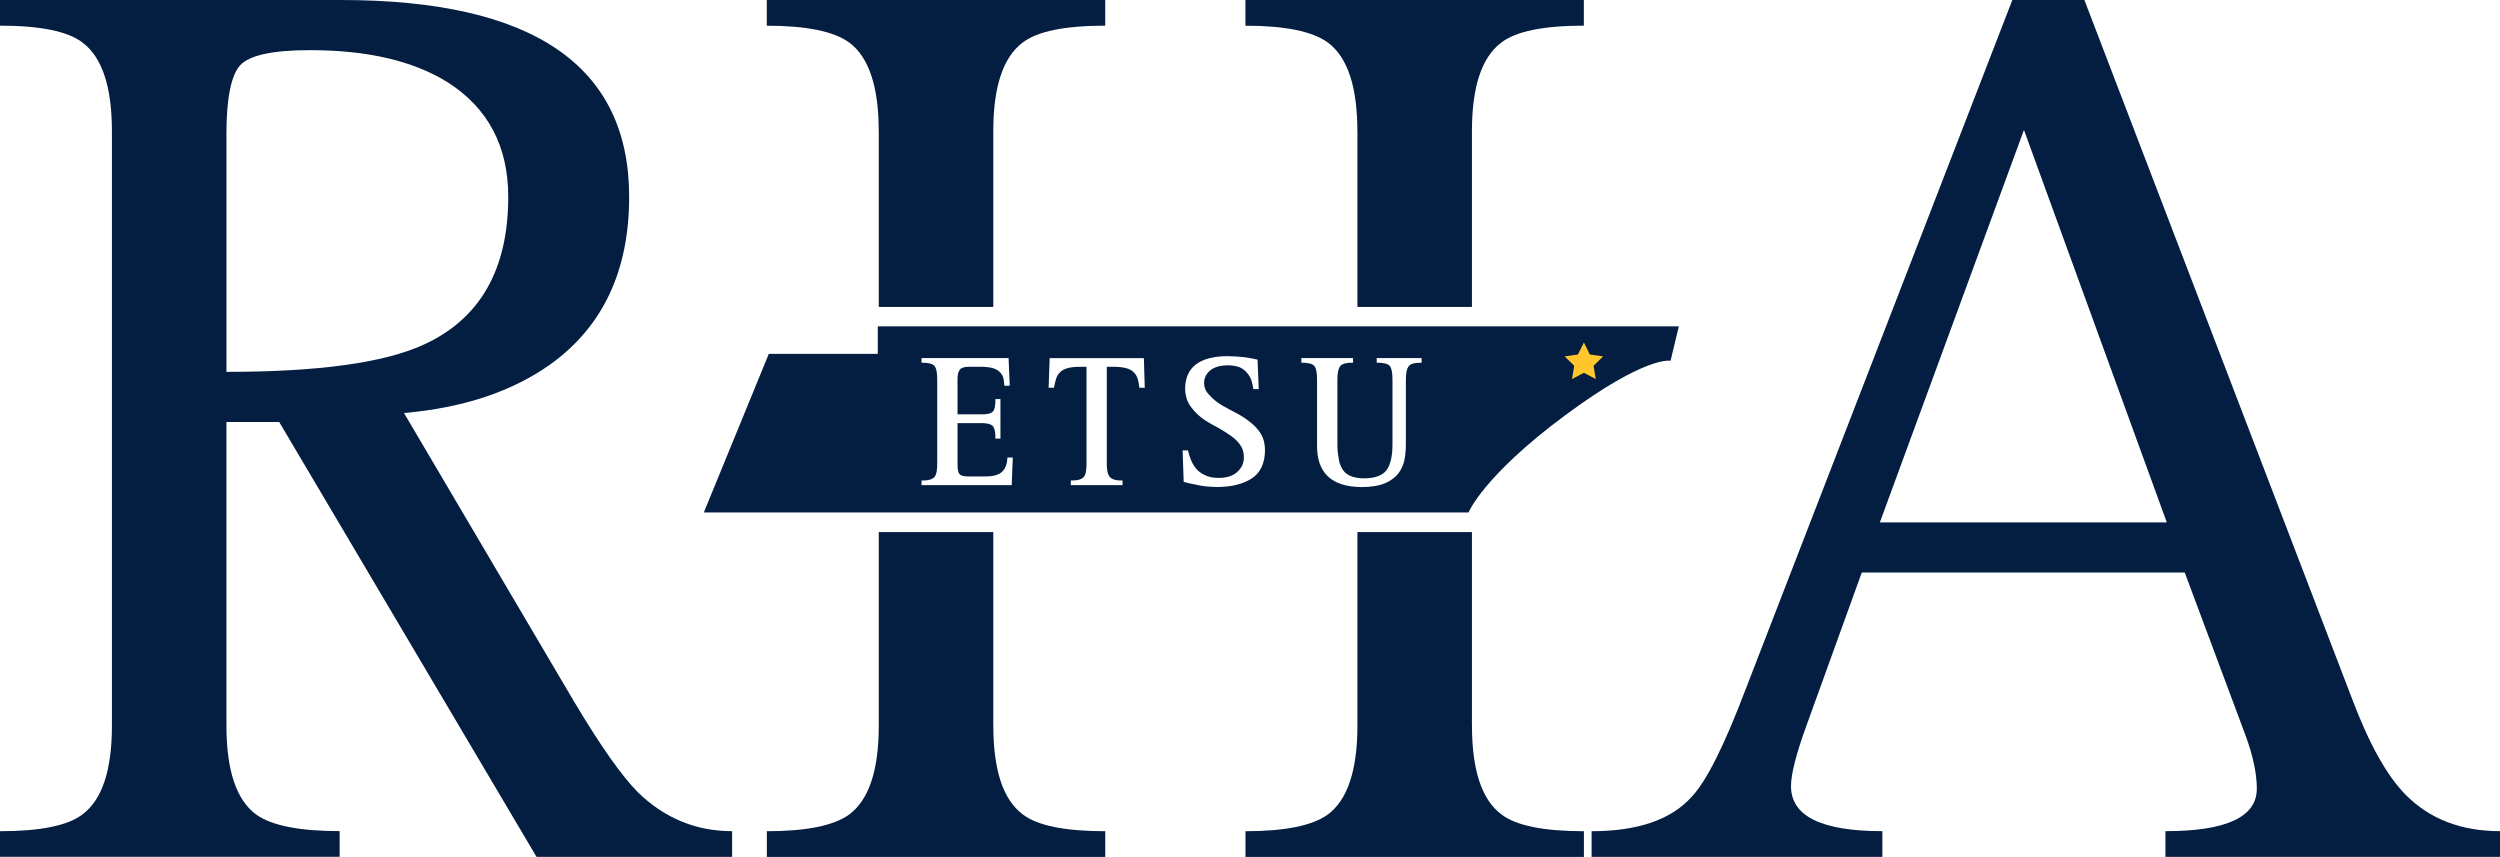 <?xml version="1.0" encoding="UTF-8"?>
<svg id="Layer_1" data-name="Layer 1" xmlns="http://www.w3.org/2000/svg" viewBox="0 0 510.4 174.95">
  <defs>
    <style>
      .cls-1 {
        fill: #041e42;
      }

      .cls-2 {
        fill: #ffc72c;
      }
    </style>
  </defs>
  <path class="cls-1" d="m179.21,66.65v5.59h-22.25l-13.27,32.39h156.12s2.99-7.42,19.65-19.78c16.65-12.36,21.6-11.19,21.6-11.19l1.69-7.03h-163.54Zm27.33,32.4h-18.4v-.95c1.3.03,2.17-.21,2.63-.7.41-.47.6-1.45.57-2.94v-16.77c.03-1.49-.16-2.49-.57-3.01-.45-.45-1.33-.65-2.63-.63v-.95h17.77l.24,5.65h-1.11c-.02-.55-.09-1.05-.18-1.52-.12-.47-.35-.87-.68-1.2-.33-.37-.81-.65-1.44-.86-.65-.19-1.51-.29-2.56-.29h-2.42c-.89,0-1.49.2-1.81.59-.33.42-.49,1.16-.46,2.23v6.89h4.91c1.21.03,2-.18,2.36-.63.33-.41.48-1.24.46-2.49h1.03v8.07h-1.03c.03-1.17-.13-2-.46-2.49-.37-.44-1.15-.67-2.36-.67h-4.91v8.07c-.03,1.26.12,2.04.42,2.34.27.34.89.5,1.85.48h3.47c1.61,0,2.75-.34,3.42-1.01.65-.68.99-1.64,1.02-2.85h1.1l-.22,5.65Zm26.07-19.9c-.07-.74-.2-1.38-.37-1.92-.2-.55-.49-.98-.87-1.31-.7-.69-2.03-1.03-3.97-1.03h-1.44v19.58c-.03,1.49.19,2.46.65,2.93.43.5,1.29.73,2.57.7v.95h-10.56v-.95c1.3.03,2.18-.21,2.63-.7.41-.47.6-1.45.57-2.93v-19.58h-1.47c-1.89,0-3.18.36-3.88,1.07-.38.33-.66.76-.83,1.28-.17.55-.33,1.19-.46,1.92h-1.1l.22-6.05h19.23l.18,6.05h-1.1Zm22.88,18.57c-1.79,1.14-4.16,1.71-7.1,1.71-1.49-.03-2.81-.16-3.96-.42-1.19-.23-2.11-.44-2.77-.63l-.22-6.43h1.1c.1.47.26,1.03.5,1.67.22.62.55,1.24.98,1.85.45.6,1.07,1.09,1.84,1.47.76.42,1.74.63,2.95.63,1.66,0,2.93-.41,3.81-1.24.88-.79,1.33-1.78,1.33-2.97,0-.96-.24-1.79-.72-2.49-.48-.7-1.11-1.32-1.9-1.87-.75-.54-1.59-1.08-2.52-1.6-.96-.5-1.87-1.02-2.74-1.56-1.15-.76-2.11-1.66-2.87-2.7-.8-1-1.21-2.27-1.25-3.81.06-4.36,2.94-6.57,8.64-6.62,1.31.03,2.52.1,3.63.23,1.08.18,1.92.34,2.52.48l.24,6.03h-1.1c-.07-.55-.2-1.12-.37-1.71-.18-.57-.47-1.09-.87-1.56-.38-.49-.89-.89-1.51-1.18-.69-.28-1.54-.42-2.54-.42-1.5.03-2.66.36-3.47,1.01-.86.7-1.29,1.57-1.29,2.61,0,.94.37,1.77,1.11,2.49.65.74,1.48,1.41,2.49,2.04,1.01.57,2.04,1.13,3.1,1.67,1.01.55,1.86,1.1,2.56,1.67.96.72,1.73,1.54,2.3,2.45.58.97.87,2.09.87,3.39-.02,2.7-.94,4.64-2.75,5.8Zm34.75-23.67c-1.28-.02-2.14.18-2.57.63-.46.52-.67,1.52-.65,3.01v13.03c0,1.09-.1,2.16-.29,3.2-.23,1.04-.66,1.97-1.29,2.8-.31.39-.68.74-1.12,1.05-.48.37-1.02.67-1.62.91-1.24.51-2.82.76-4.75.76-6.16-.05-9.18-2.96-9.06-8.72v-13.03c.02-1.49-.17-2.49-.57-3.01-.46-.44-1.34-.65-2.64-.63v-.95h10.56v.95c-1.28-.02-2.13.18-2.56.63-.45.52-.67,1.52-.64,3.01v13.03c0,.97.08,1.86.24,2.69.1.86.33,1.61.7,2.23.71,1.32,2.2,1.99,4.46,2.02,2.23,0,3.78-.56,4.64-1.68.81-1.12,1.21-2.87,1.21-5.26v-13.03c.02-1.49-.17-2.49-.57-3.01-.45-.44-1.34-.65-2.65-.63v-.95h9.17v.95Z"/>
  <path class="cls-1" d="m0,174.95v-5.25c8.23,0,13.83-1.14,16.81-3.41,4.03-2.98,6.04-9.02,6.04-18.13V26.79c0-9.1-2.02-15.15-6.04-18.13-2.98-2.27-8.58-3.42-16.81-3.42V0h69.61c39.23,0,58.84,13.4,58.84,40.19,0,15.06-5.34,26.45-16.02,34.15-7.88,5.61-17.86,8.93-29.95,9.98l34.68,58.84c5.43,9.11,9.81,15.33,13.13,18.65,5.43,5.25,11.82,7.88,19.18,7.88v5.25h-39.93l-52.54-88.79h-10.77v61.99c0,9.11,2.01,15.15,6.04,18.13,3.15,2.28,8.84,3.41,17.07,3.41v5.25H0ZM46.23,27.58v48.34c18.74,0,32.13-1.84,40.19-5.52,11.56-5.25,17.34-15.32,17.34-30.21,0-10.33-4.12-18.13-12.35-23.38-7.01-4.38-16.38-6.57-28.11-6.57-7.71,0-12.48,1.05-14.32,3.15-1.84,2.1-2.76,6.83-2.76,14.19Z"/>
  <path class="cls-1" d="m324.94,174.95v-5.25c9.46,0,16.29-2.36,20.49-7.09,2.98-3.15,6.65-10.51,11.03-22.07L410.84,0h14.71l54.64,142.64c3.5,9.28,7.18,15.85,11.03,19.7,4.9,4.9,11.3,7.35,19.18,7.35v5.25h-68.3v-5.25c12.43,0,18.65-2.89,18.65-8.67,0-3.15-.79-6.83-2.36-11.03l-12.35-33.1h-65.94l-11.3,31.26c-2.1,5.78-3.15,9.9-3.15,12.35,0,6.13,6.21,9.19,18.65,9.19v5.25h-59.37ZM413.21,26.53l-29.42,80.12h58.58l-29.16-80.12Z"/>
  <g>
    <path class="cls-1" d="m277.13,26.79v35.88h23.38V26.79c0-9.1,2.01-15.15,6.04-18.13,2.98-2.27,8.58-3.42,16.81-3.42V0h-69.09v5.25c8.05,0,13.66,1.14,16.81,3.42,4.03,2.98,6.04,9.02,6.04,18.13Z"/>
    <path class="cls-1" d="m179.41,26.79v35.88h23.38V26.79c0-9.1,2.01-15.15,6.04-18.13,2.98-2.27,8.58-3.42,16.81-3.42V0h-69.09v5.25c8.05,0,13.66,1.14,16.81,3.42,4.03,2.98,6.04,9.02,6.04,18.13Z"/>
    <path class="cls-1" d="m202.79,148.16v-39.53h-23.38v39.53c0,9.11-2.02,15.15-6.04,18.13-3.15,2.28-8.76,3.41-16.81,3.41v5.25h69.09v-5.25c-8.23,0-13.84-1.14-16.81-3.41-4.03-2.98-6.04-9.02-6.04-18.13Z"/>
    <path class="cls-1" d="m300.51,148.16v-39.53h-23.38v39.53c0,9.11-2.02,15.15-6.04,18.13-3.15,2.28-8.76,3.41-16.81,3.41v5.25h69.09v-5.25c-8.23,0-13.84-1.14-16.81-3.41-4.03-2.98-6.04-9.02-6.04-18.13Z"/>
  </g>
  <polygon class="cls-2" points="323.37 76.11 320.94 77.39 321.4 74.68 319.43 72.76 322.15 72.37 323.37 69.91 324.58 72.37 327.3 72.76 325.34 74.68 325.8 77.39 323.37 76.11"/>
</svg>